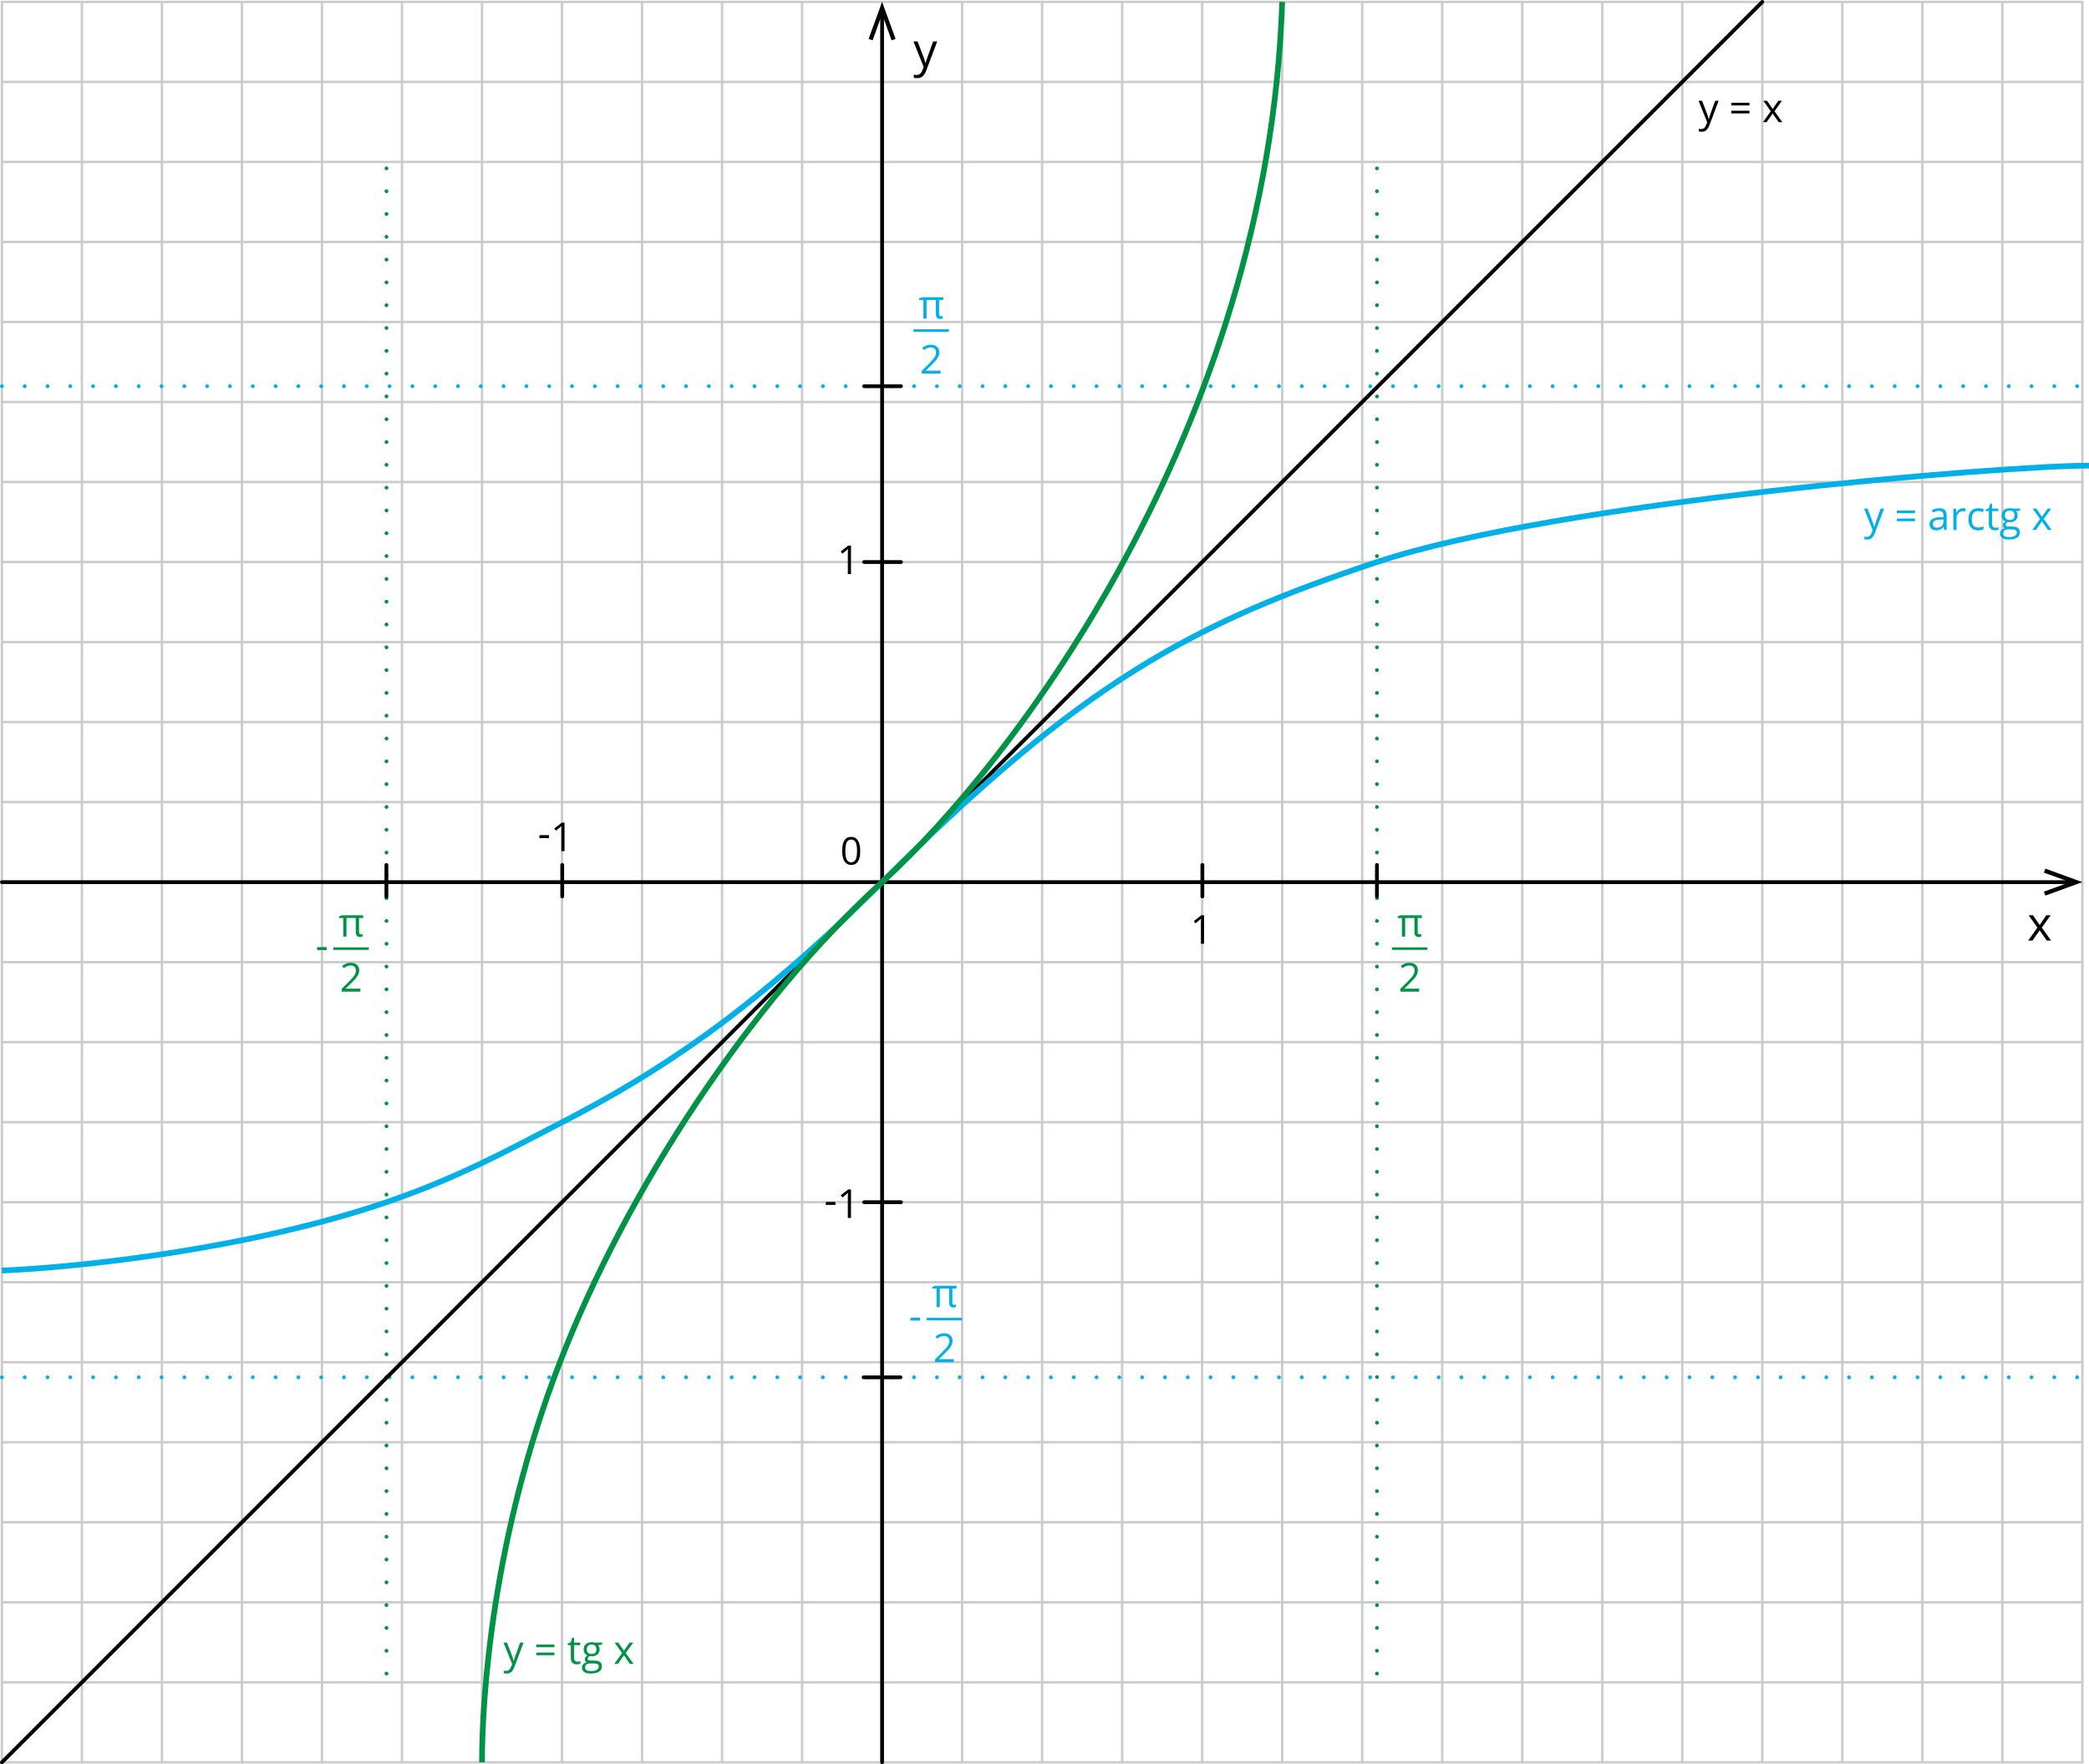<?xml version="1.0" encoding="UTF-8"?><svg xmlns="http://www.w3.org/2000/svg" viewBox="0 0 1099.235 928.316"><g id="a"/><g id="b"><g id="c"><g id="d"><g id="e"><g><line x1="1" y1="43.105" x2="1095.737" y2="43.105" style="fill:none; stroke:#cbcbcb; stroke-linecap:round; stroke-linejoin:round; stroke-width:1.25px;"/><line x1="1" y1="1" x2="1095.737" y2="1" style="fill:none; stroke:#cbcbcb; stroke-linecap:round; stroke-linejoin:round; stroke-width:1.25px;"/><line x1="1" y1="85.211" x2="1095.737" y2="85.211" style="fill:none; stroke:#cbcbcb; stroke-linecap:round; stroke-linejoin:round; stroke-width:1.25px;"/><line x1="1" y1="127.316" x2="1095.737" y2="127.316" style="fill:none; stroke:#cbcbcb; stroke-linecap:round; stroke-linejoin:round; stroke-width:1.25px;"/><line x1="1" y1="169.421" x2="1095.737" y2="169.421" style="fill:none; stroke:#cbcbcb; stroke-linecap:round; stroke-linejoin:round; stroke-width:1.25px;"/><line x1="1" y1="211.526" x2="1095.737" y2="211.526" style="fill:none; stroke:#cbcbcb; stroke-linecap:round; stroke-linejoin:round; stroke-width:1.25px;"/><line x1="1" y1="253.632" x2="1095.737" y2="253.632" style="fill:none; stroke:#cbcbcb; stroke-linecap:round; stroke-linejoin:round; stroke-width:1.25px;"/><line x1="1" y1="295.737" x2="1095.737" y2="295.737" style="fill:none; stroke:#cbcbcb; stroke-linecap:round; stroke-linejoin:round; stroke-width:1.25px;"/><line x1="1" y1="337.842" x2="1095.737" y2="337.842" style="fill:none; stroke:#cbcbcb; stroke-linecap:round; stroke-linejoin:round; stroke-width:1.25px;"/><line x1="1" y1="379.947" x2="1095.737" y2="379.947" style="fill:none; stroke:#cbcbcb; stroke-linecap:round; stroke-linejoin:round; stroke-width:1.25px;"/><line x1="1" y1="422.053" x2="1095.737" y2="422.053" style="fill:none; stroke:#cbcbcb; stroke-linecap:round; stroke-linejoin:round; stroke-width:1.25px;"/><line x1="1" y1="464.158" x2="1095.737" y2="464.158" style="fill:none; stroke:#cbcbcb; stroke-linecap:round; stroke-linejoin:round; stroke-width:1.25px;"/><line x1="1" y1="506.263" x2="1095.737" y2="506.263" style="fill:none; stroke:#cbcbcb; stroke-linecap:round; stroke-linejoin:round; stroke-width:1.25px;"/><line x1="1" y1="548.368" x2="1095.737" y2="548.368" style="fill:none; stroke:#cbcbcb; stroke-linecap:round; stroke-linejoin:round; stroke-width:1.25px;"/><line x1="1" y1="590.474" x2="1095.737" y2="590.474" style="fill:none; stroke:#cbcbcb; stroke-linecap:round; stroke-linejoin:round; stroke-width:1.25px;"/><line x1="1" y1="632.579" x2="1095.737" y2="632.579" style="fill:none; stroke:#cbcbcb; stroke-linecap:round; stroke-linejoin:round; stroke-width:1.25px;"/><line x1="1" y1="674.684" x2="1095.737" y2="674.684" style="fill:none; stroke:#cbcbcb; stroke-linecap:round; stroke-linejoin:round; stroke-width:1.25px;"/><line x1="1" y1="716.789" x2="1095.737" y2="716.789" style="fill:none; stroke:#cbcbcb; stroke-linecap:round; stroke-linejoin:round; stroke-width:1.25px;"/><line x1="1" y1="758.895" x2="1095.737" y2="758.895" style="fill:none; stroke:#cbcbcb; stroke-linecap:round; stroke-linejoin:round; stroke-width:1.25px;"/><line x1="1" y1="801" x2="1095.737" y2="801" style="fill:none; stroke:#cbcbcb; stroke-linecap:round; stroke-linejoin:round; stroke-width:1.25px;"/><line x1="1" y1="843.105" x2="1095.737" y2="843.105" style="fill:none; stroke:#cbcbcb; stroke-linecap:round; stroke-linejoin:round; stroke-width:1.25px;"/><line x1="1" y1="885.21" x2="1095.737" y2="885.21" style="fill:none; stroke:#cbcbcb; stroke-linecap:round; stroke-linejoin:round; stroke-width:1.25px;"/><line x1="1" y1="927.316" x2="1095.737" y2="927.316" style="fill:none; stroke:#cbcbcb; stroke-linecap:round; stroke-linejoin:round; stroke-width:1.25px;"/></g><g><line x1="43.105" y1="1" x2="43.105" y2="927.316" style="fill:none; stroke:#cbcbcb; stroke-linecap:round; stroke-linejoin:round; stroke-width:1.25px;"/><line x1="1" y1="1" x2="1" y2="927.316" style="fill:none; stroke:#cbcbcb; stroke-linecap:round; stroke-linejoin:round; stroke-width:1.25px;"/><line x1="85.211" y1="1" x2="85.211" y2="927.316" style="fill:none; stroke:#cbcbcb; stroke-linecap:round; stroke-linejoin:round; stroke-width:1.25px;"/><line x1="127.316" y1="1" x2="127.316" y2="927.316" style="fill:none; stroke:#cbcbcb; stroke-linecap:round; stroke-linejoin:round; stroke-width:1.25px;"/><line x1="169.421" y1="1" x2="169.421" y2="927.316" style="fill:none; stroke:#cbcbcb; stroke-linecap:round; stroke-linejoin:round; stroke-width:1.25px;"/><line x1="211.526" y1="1" x2="211.526" y2="927.316" style="fill:none; stroke:#cbcbcb; stroke-linecap:round; stroke-linejoin:round; stroke-width:1.25px;"/><line x1="253.632" y1="1" x2="253.632" y2="927.316" style="fill:none; stroke:#cbcbcb; stroke-linecap:round; stroke-linejoin:round; stroke-width:1.25px;"/><line x1="295.737" y1="1" x2="295.737" y2="927.316" style="fill:none; stroke:#cbcbcb; stroke-linecap:round; stroke-linejoin:round; stroke-width:1.25px;"/><line x1="337.842" y1="1" x2="337.842" y2="927.316" style="fill:none; stroke:#cbcbcb; stroke-linecap:round; stroke-linejoin:round; stroke-width:1.25px;"/><line x1="379.947" y1="1" x2="379.947" y2="927.316" style="fill:none; stroke:#cbcbcb; stroke-linecap:round; stroke-linejoin:round; stroke-width:1.25px;"/><line x1="422.053" y1="1" x2="422.053" y2="927.316" style="fill:none; stroke:#cbcbcb; stroke-linecap:round; stroke-linejoin:round; stroke-width:1.25px;"/><line x1="464.158" y1="1" x2="464.158" y2="927.316" style="fill:none; stroke:#cbcbcb; stroke-linecap:round; stroke-linejoin:round; stroke-width:1.25px;"/><polyline points="506.263 1 506.263 197.669 506.263 927.316" style="fill:none; stroke:#cbcbcb; stroke-linecap:round; stroke-linejoin:round; stroke-width:1.25px;"/><line x1="548.368" y1="1" x2="548.368" y2="927.316" style="fill:none; stroke:#cbcbcb; stroke-linecap:round; stroke-linejoin:round; stroke-width:1.25px;"/><line x1="590.474" y1="1" x2="590.474" y2="927.316" style="fill:none; stroke:#cbcbcb; stroke-linecap:round; stroke-linejoin:round; stroke-width:1.25px;"/><line x1="632.579" y1="1" x2="632.579" y2="927.316" style="fill:none; stroke:#cbcbcb; stroke-linecap:round; stroke-linejoin:round; stroke-width:1.25px;"/><line x1="674.684" y1="1" x2="674.684" y2="927.316" style="fill:none; stroke:#cbcbcb; stroke-linecap:round; stroke-linejoin:round; stroke-width:1.25px;"/><line x1="716.789" y1="1" x2="716.789" y2="927.316" style="fill:none; stroke:#cbcbcb; stroke-linecap:round; stroke-linejoin:round; stroke-width:1.25px;"/><line x1="758.895" y1="1" x2="758.895" y2="927.316" style="fill:none; stroke:#cbcbcb; stroke-linecap:round; stroke-linejoin:round; stroke-width:1.25px;"/><line x1="801" y1="1" x2="801" y2="927.316" style="fill:none; stroke:#cbcbcb; stroke-linecap:round; stroke-linejoin:round; stroke-width:1.25px;"/><line x1="843.105" y1="1" x2="843.105" y2="927.316" style="fill:none; stroke:#cbcbcb; stroke-linecap:round; stroke-linejoin:round; stroke-width:1.25px;"/><line x1="885.21" y1="1" x2="885.21" y2="927.316" style="fill:none; stroke:#cbcbcb; stroke-linecap:round; stroke-linejoin:round; stroke-width:1.25px;"/><line x1="927.316" y1="1" x2="927.316" y2="927.316" style="fill:none; stroke:#cbcbcb; stroke-linecap:round; stroke-linejoin:round; stroke-width:1.25px;"/><line x1="969.421" y1="1" x2="969.421" y2="927.316" style="fill:none; stroke:#cbcbcb; stroke-linecap:round; stroke-linejoin:round; stroke-width:1.25px;"/><line x1="1011.526" y1="1" x2="1011.526" y2="927.316" style="fill:none; stroke:#cbcbcb; stroke-linecap:round; stroke-linejoin:round; stroke-width:1.25px;"/><line x1="1053.631" y1="1" x2="1053.631" y2="927.316" style="fill:none; stroke:#cbcbcb; stroke-linecap:round; stroke-linejoin:round; stroke-width:1.25px;"/><line x1="1095.737" y1="1" x2="1095.737" y2="927.316" style="fill:none; stroke:#cbcbcb; stroke-linecap:round; stroke-linejoin:round; stroke-width:1.25px;"/></g></g></g><g><line x1="1" y1="464.158" x2="1089.428" y2="464.166" style="fill:none; stroke:#020202; stroke-linecap:round; stroke-linejoin:round; stroke-width:2px;"/><polygon points="1076.278 457.06 1075.489 459.169 1089.295 464.166 1075.489 469.164 1076.278 471.256 1095.737 464.166 1076.278 457.06" style="fill:#020202; fill-rule:evenodd;"/></g><g><line x1="464.158" y1="927.316" x2="464.166" y2="7.309" style="fill:none; stroke:#020202; stroke-linecap:round; stroke-linejoin:round; stroke-width:2px;"/><polygon points="457.06 20.459 459.169 21.247 464.166 7.442 469.164 21.247 471.256 20.459 464.166 1 457.06 20.459" style="fill:#020202; fill-rule:evenodd;"/></g><path d="M1072.088,488.104l-4.633-6.506h2.298l3.514,5.107,3.502-5.107h2.274l-4.633,6.506,4.876,6.822h-2.286l-3.733-5.399-3.77,5.399h-2.286l4.876-6.822h0Z"/><path d="M480.661,21.809h2.165l2.918,7.6c.64,1.735,1.038,2.987,1.192,3.758h.097c.105-.413,.326-1.121,.663-2.122s1.437-4.08,3.302-9.236h2.165l-5.728,15.176c-.568,1.5-1.23,2.564-1.988,3.192s-1.688,.942-2.791,.942c-.616,0-1.224-.069-1.824-.207v-1.617c.446,.097,.944,.146,1.496,.146,1.386,0,2.375-.778,2.967-2.335l.742-1.897-5.375-13.401h0Z"/><path d="M452.651,447.738c0,2.479-.391,4.33-1.172,5.552s-1.977,1.834-3.586,1.834c-1.544,0-2.717-.626-3.522-1.879s-1.207-3.089-1.207-5.508c0-2.498,.389-4.352,1.167-5.562s1.965-1.815,3.561-1.815c1.556,0,2.738,.631,3.546,1.893s1.212,3.09,1.212,5.484v0h0Zm-7.838,0c0,2.086,.245,3.605,.736,4.557s1.272,1.427,2.345,1.427c1.086,0,1.872-.482,2.359-1.447s.731-2.477,.731-4.537-.244-3.569-.731-4.527-1.274-1.437-2.359-1.437c-1.073,0-1.854,.472-2.345,1.418-.49,.945-.736,2.461-.736,4.547v0Z"/><path d="M447.787,302.071h-1.661v-10.685c0-.889,.027-1.729,.082-2.522-.144,.144-.304,.294-.482,.451s-.991,.824-2.44,2l-.902-1.169,3.968-3.066h1.436v14.991Z"/><path d="M633.578,496.59h-1.661v-10.685c0-.889,.027-1.729,.082-2.522-.144,.144-.304,.294-.482,.451s-.991,.824-2.44,2l-.902-1.169,3.968-3.066h1.436v14.991Z"/><g><path d="M283.826,441.007v-1.559h5.035v1.559h-5.035Z"/><path d="M297.053,447.857h-1.661v-10.685c0-.889,.027-1.729,.082-2.522-.144,.144-.304,.294-.482,.451s-.991,.824-2.44,2l-.902-1.169,3.968-3.066h1.436v14.991h0Z"/></g><g><path d="M434.56,634.005v-1.559h5.035v1.559h-5.035Z"/><path d="M447.787,640.855h-1.661v-10.685c0-.889,.027-1.729,.082-2.522-.144,.144-.304,.294-.482,.451s-.991,.824-2.44,2l-.902-1.169,3.968-3.066h1.436v14.991Z"/></g><g><path d="M746.953,491.637c.26,0,.554-.062,.882-.185v1.343c-.294,.164-.728,.246-1.302,.246-1.497,0-2.246-.865-2.246-2.594v-7.393h-4.891v9.782h-1.702v-9.782h-2.266v-.759l1.466-.697h11.279v1.456h-2.184v7.26c0,.506,.087,.853,.261,1.041,.175,.188,.409,.282,.703,.282Z" style="fill:#009245;"/><path d="M751.12,499.818h-18.638v-1.343h18.638v1.343Z" style="fill:#009245;"/><path d="M746.728,521.789h-9.854v-1.466l3.948-3.968c1.203-1.217,1.996-2.085,2.379-2.604s.67-1.025,.861-1.518,.287-1.022,.287-1.589c0-.8-.243-1.434-.728-1.902s-1.159-.703-2.02-.703c-.622,0-1.212,.103-1.769,.308s-1.177,.578-1.861,1.118l-.902-1.159c1.381-1.148,2.885-1.723,4.512-1.723,1.408,0,2.512,.361,3.312,1.082,.8,.722,1.2,1.69,1.2,2.907,0,.95-.267,1.89-.8,2.82s-1.531,2.105-2.994,3.527l-3.281,3.209v.082h7.711v1.579Z" style="fill:#009245;"/></g><g><path d="M893.796,53.036h1.825l2.461,6.409c.54,1.463,.875,2.519,1.005,3.168h.082c.089-.349,.275-.945,.559-1.789s1.212-3.44,2.784-7.788h1.825l-4.83,12.797c-.479,1.265-1.038,2.162-1.676,2.691-.64,.53-1.424,.795-2.354,.795-.52,0-1.032-.058-1.538-.174v-1.364c.376,.082,.796,.123,1.261,.123,1.169,0,2.003-.656,2.502-1.969l.625-1.6-4.532-11.3h0Z"/><path d="M911.032,55.477v-1.405h9.536v1.405h-9.536Zm0,4.194v-1.405h9.536v1.405h-9.536Z"/><path d="M931.786,58.522l-3.907-5.486h1.938l2.963,4.307,2.953-4.307h1.917l-3.907,5.486,4.112,5.752h-1.928l-3.148-4.553-3.179,4.553h-1.928l4.112-5.752Z"/></g><g><path d="M980.875,267.617h1.825l2.461,6.409c.54,1.463,.875,2.519,1.005,3.168h.082c.089-.349,.275-.945,.559-1.789,.284-.844,1.212-3.44,2.784-7.788h1.825l-4.829,12.797c-.479,1.265-1.038,2.162-1.677,2.691-.64,.53-1.424,.795-2.354,.795-.52,0-1.032-.058-1.538-.174v-1.364c.376,.082,.796,.123,1.262,.123,1.168,0,2.002-.656,2.502-1.969l.625-1.6-4.532-11.3Z" style="fill:#00b0e6;"/><path d="M998.113,270.057v-1.405h9.535v1.405h-9.535Zm0,4.194v-1.405h9.535v1.405h-9.535Z" style="fill:#00b0e6;"/><path d="M1023.07,278.855l-.339-1.6h-.082c-.561,.704-1.119,1.181-1.676,1.431-.558,.249-1.253,.374-2.087,.374-1.114,0-1.987-.287-2.62-.861-.632-.574-.948-1.391-.948-2.451,0-2.27,1.815-3.459,5.444-3.568l1.908-.062v-.697c0-.882-.19-1.533-.569-1.954-.38-.42-.986-.63-1.82-.63-.937,0-1.996,.287-3.179,.861l-.523-1.302c.555-.301,1.161-.537,1.82-.708,.66-.171,1.321-.256,1.984-.256,1.34,0,2.333,.297,2.979,.892,.646,.595,.969,1.548,.969,2.861v7.67h-1.261Zm-3.845-1.2c1.059,0,1.892-.291,2.496-.872,.605-.581,.908-1.395,.908-2.44v-1.015l-1.703,.072c-1.354,.048-2.329,.258-2.927,.631-.599,.373-.897,.952-.897,1.738,0,.615,.187,1.083,.559,1.405,.373,.321,.894,.482,1.564,.482Z" style="fill:#00b0e6;"/><path d="M1032.965,267.412c.499,0,.946,.041,1.344,.123l-.236,1.579c-.465-.103-.875-.154-1.23-.154-.909,0-1.687,.369-2.333,1.107-.646,.738-.969,1.658-.969,2.758v6.029h-1.702v-11.238h1.404l.195,2.082h.082c.417-.731,.919-1.295,1.508-1.692,.587-.396,1.233-.595,1.938-.595Z" style="fill:#00b0e6;"/><path d="M1040.902,279.06c-1.627,0-2.887-.5-3.778-1.502-.893-1.001-1.338-2.418-1.338-4.25,0-1.88,.452-3.333,1.358-4.358,.905-1.025,2.195-1.538,3.87-1.538,.54,0,1.08,.058,1.621,.174,.539,.116,.963,.253,1.271,.41l-.523,1.446c-.376-.15-.786-.275-1.23-.374s-.838-.149-1.18-.149c-2.283,0-3.424,1.456-3.424,4.368,0,1.381,.278,2.44,.835,3.179,.558,.738,1.383,1.107,2.477,1.107,.937,0,1.897-.202,2.882-.605v1.507c-.753,.39-1.699,.584-2.841,.584Z" style="fill:#00b0e6;"/><path d="M1050.038,277.655c.301,0,.591-.022,.872-.067,.279-.044,.502-.09,.666-.138v1.302c-.185,.089-.456,.162-.815,.221-.358,.058-.682,.087-.969,.087-2.174,0-3.261-1.145-3.261-3.435v-6.686h-1.609v-.82l1.609-.708,.718-2.399h.984v2.604h3.261v1.323h-3.261v6.614c0,.677,.16,1.196,.481,1.559s.763,.543,1.323,.543Z" style="fill:#00b0e6;"/><path d="M1063.019,267.617v1.077l-2.081,.246c.191,.239,.362,.552,.513,.938,.15,.387,.226,.822,.226,1.308,0,1.101-.376,1.979-1.128,2.635s-1.784,.984-3.097,.984c-.335,0-.649-.027-.943-.082-.725,.383-1.087,.865-1.087,1.446,0,.308,.126,.535,.379,.682,.253,.147,.688,.221,1.303,.221h1.989c1.217,0,2.151,.256,2.805,.769,.652,.513,.979,1.258,.979,2.235,0,1.244-.5,2.192-1.498,2.845s-2.454,.979-4.367,.979c-1.471,0-2.604-.273-3.399-.82-.797-.547-1.194-1.319-1.194-2.317,0-.684,.218-1.275,.656-1.774,.437-.499,1.052-.837,1.846-1.015-.287-.13-.528-.332-.724-.605-.194-.273-.292-.591-.292-.954,0-.41,.109-.769,.328-1.077s.564-.605,1.035-.892c-.581-.239-1.054-.646-1.42-1.22-.365-.574-.549-1.23-.549-1.969,0-1.23,.369-2.179,1.107-2.845,.738-.667,1.785-1,3.139-1,.587,0,1.117,.068,1.589,.205h3.886Zm-8.961,13.125c0,.608,.256,1.07,.769,1.384s1.247,.472,2.204,.472c1.429,0,2.487-.214,3.174-.641,.688-.427,1.031-1.006,1.031-1.738,0-.608-.188-1.031-.564-1.266-.376-.236-1.084-.354-2.123-.354h-2.04c-.772,0-1.374,.185-1.805,.554s-.646,.899-.646,1.589Zm.922-9.526c0,.786,.223,1.381,.667,1.784s1.062,.605,1.856,.605c1.66,0,2.491-.807,2.491-2.42,0-1.688-.841-2.533-2.522-2.533-.8,0-1.415,.215-1.846,.646s-.646,1.07-.646,1.917Z" style="fill:#00b0e6;"/><path d="M1073.489,273.103l-3.906-5.486h1.938l2.963,4.307,2.953-4.307h1.918l-3.906,5.486,4.111,5.752h-1.928l-3.148-4.553-3.178,4.553h-1.928l4.111-5.752Z" style="fill:#00b0e6;"/></g><g><path d="M264.957,864.317h1.825l2.461,6.409c.54,1.463,.875,2.519,1.005,3.168h.082c.089-.349,.275-.945,.559-1.789,.284-.844,1.212-3.44,2.784-7.788h1.825l-4.829,12.797c-.479,1.265-1.038,2.162-1.677,2.691-.64,.53-1.424,.795-2.354,.795-.52,0-1.032-.058-1.538-.174v-1.364c.376,.082,.796,.123,1.262,.123,1.168,0,2.002-.656,2.502-1.969l.625-1.6-4.532-11.3Z" style="fill:#009245;"/><path d="M282.194,866.758v-1.405h9.535v1.405h-9.535Zm0,4.194v-1.405h9.535v1.405h-9.535Z" style="fill:#009245;"/><path d="M303.87,874.356c.301,0,.591-.022,.872-.067,.279-.044,.502-.09,.666-.138v1.302c-.185,.089-.456,.162-.815,.221-.358,.058-.682,.087-.969,.087-2.174,0-3.261-1.145-3.261-3.435v-6.686h-1.609v-.82l1.609-.708,.718-2.399h.984v2.604h3.261v1.323h-3.261v6.614c0,.677,.16,1.196,.481,1.559s.763,.543,1.323,.543Z" style="fill:#009245;"/><path d="M316.851,864.317v1.077l-2.081,.246c.191,.239,.362,.552,.513,.938,.15,.387,.226,.822,.226,1.308,0,1.101-.376,1.979-1.128,2.635s-1.784,.984-3.097,.984c-.335,0-.649-.027-.943-.082-.725,.383-1.087,.865-1.087,1.446,0,.308,.126,.535,.379,.682,.253,.147,.688,.221,1.303,.221h1.989c1.217,0,2.151,.256,2.805,.769,.652,.513,.979,1.258,.979,2.235,0,1.244-.5,2.192-1.498,2.845s-2.454,.979-4.367,.979c-1.471,0-2.604-.273-3.399-.82-.797-.547-1.194-1.319-1.194-2.317,0-.684,.218-1.275,.656-1.774,.437-.499,1.052-.837,1.846-1.015-.287-.13-.528-.332-.724-.605-.194-.273-.292-.591-.292-.954,0-.41,.109-.769,.328-1.077s.564-.605,1.035-.892c-.581-.239-1.054-.646-1.42-1.22-.365-.574-.549-1.23-.549-1.969,0-1.23,.369-2.179,1.107-2.845,.738-.667,1.785-1,3.139-1,.587,0,1.117,.068,1.589,.205h3.886Zm-8.961,13.125c0,.608,.256,1.07,.769,1.384s1.247,.472,2.204,.472c1.429,0,2.487-.214,3.174-.641,.688-.427,1.031-1.006,1.031-1.738,0-.608-.188-1.031-.564-1.266-.376-.236-1.084-.354-2.123-.354h-2.04c-.772,0-1.374,.185-1.805,.554s-.646,.899-.646,1.589Zm.922-9.526c0,.786,.223,1.381,.667,1.784s1.062,.605,1.856,.605c1.66,0,2.491-.807,2.491-2.42,0-1.688-.841-2.533-2.522-2.533-.8,0-1.415,.215-1.846,.646s-.646,1.07-.646,1.917Z" style="fill:#009245;"/><path d="M327.321,869.803l-3.906-5.486h1.938l2.963,4.307,2.953-4.307h1.918l-3.906,5.486,4.111,5.752h-1.928l-3.148-4.553-3.178,4.553h-1.928l4.111-5.752Z" style="fill:#009245;"/></g><line x1="203.367" y1="880.6" x2="203.367" y2="85.211" style="fill:none; stroke:#009245; stroke-dasharray:0 12; stroke-linecap:round; stroke-linejoin:round; stroke-width:2px;"/><line x1="724.553" y1="880.6" x2="724.553" y2="85.211" style="fill:none; stroke:#009245; stroke-dasharray:0 12; stroke-linecap:round; stroke-linejoin:round; stroke-width:2px;"/><g><line x1="632.685" y1="471.691" x2="632.685" y2="455.125" style="fill:none; stroke:#020202; stroke-linecap:round; stroke-linejoin:round; stroke-width:2px;"/><line x1="724.553" y1="471.691" x2="724.553" y2="455.125" style="fill:none; stroke:#020202; stroke-linecap:round; stroke-linejoin:round; stroke-width:2px;"/><line x1="295.843" y1="471.691" x2="295.843" y2="455.125" style="fill:none; stroke:#020202; stroke-linecap:round; stroke-linejoin:round; stroke-width:2px;"/><line x1="203.323" y1="471.691" x2="203.323" y2="455.125" style="fill:none; stroke:#020202; stroke-linecap:round; stroke-linejoin:round; stroke-width:2px;"/></g><g><g><path d="M189.881,491.637c.26,0,.554-.062,.882-.185v1.343c-.294,.164-.728,.246-1.302,.246-1.497,0-2.246-.865-2.246-2.594v-7.393h-4.891v9.782h-1.702v-9.782h-2.266v-.759l1.466-.697h11.279v1.456h-2.184v7.26c0,.506,.087,.853,.261,1.041,.175,.188,.409,.282,.703,.282Z" style="fill:#009245;"/><path d="M194.048,499.818h-18.638v-1.343h18.638v1.343Z" style="fill:#009245;"/><path d="M189.655,521.789h-9.854v-1.466l3.948-3.968c1.203-1.217,1.996-2.085,2.379-2.604s.67-1.025,.861-1.518,.287-1.022,.287-1.589c0-.8-.243-1.434-.728-1.902s-1.159-.703-2.02-.703c-.622,0-1.212,.103-1.769,.308s-1.177,.578-1.861,1.118l-.902-1.159c1.381-1.148,2.885-1.723,4.512-1.723,1.408,0,2.512,.361,3.312,1.082,.8,.722,1.2,1.69,1.2,2.907,0,.95-.267,1.89-.8,2.82s-1.531,2.105-2.994,3.527l-3.281,3.209v.082h7.711v1.579Z" style="fill:#009245;"/></g><path d="M166.879,499.926v-1.559h5.035v1.559h-5.035Z" style="fill:#009245;"/></g><line x1="1" y1="203.23" x2="1095.737" y2="203.23" style="fill:none; stroke:#00b0e6; stroke-dasharray:0 12; stroke-linecap:round; stroke-linejoin:round; stroke-width:2px;"/><line x1="1" y1="724.731" x2="1095.737" y2="724.731" style="fill:none; stroke:#00b0e6; stroke-dasharray:0 12; stroke-linecap:round; stroke-linejoin:round; stroke-width:2px;"/><g><path d="M495.132,166.435c.26,0,.554-.062,.882-.185v1.343c-.294,.164-.728,.246-1.302,.246-1.497,0-2.246-.865-2.246-2.594v-7.393h-4.891v9.782h-1.702v-9.782h-2.266v-.759l1.466-.697h11.279v1.456h-2.184v7.26c0,.506,.087,.853,.261,1.041,.175,.188,.409,.282,.703,.282Z" style="fill:#00b0e6;"/><path d="M499.299,174.616h-18.638v-1.343h18.638v1.343Z" style="fill:#00b0e6;"/><path d="M494.907,196.586h-9.854v-1.466l3.948-3.968c1.203-1.217,1.996-2.085,2.379-2.604s.67-1.025,.861-1.518,.287-1.022,.287-1.589c0-.8-.243-1.434-.728-1.902s-1.159-.703-2.02-.703c-.622,0-1.212,.103-1.769,.308s-1.177,.578-1.861,1.118l-.902-1.159c1.381-1.148,2.885-1.723,4.512-1.723,1.408,0,2.512,.361,3.312,1.082,.8,.722,1.2,1.69,1.2,2.907,0,.95-.267,1.89-.8,2.82s-1.531,2.105-2.994,3.527l-3.281,3.209v.082h7.711v1.579Z" style="fill:#00b0e6;"/></g><g><line x1="474.092" y1="632.579" x2="454.7" y2="632.579" style="fill:none; stroke:#020202; stroke-linecap:round; stroke-linejoin:round; stroke-width:2px;"/><line x1="473.837" y1="724.731" x2="454.445" y2="724.731" style="fill:none; stroke:#020202; stroke-linecap:round; stroke-linejoin:round; stroke-width:2px;"/><line x1="474.092" y1="295.737" x2="454.7" y2="295.737" style="fill:none; stroke:#020202; stroke-linecap:round; stroke-linejoin:round; stroke-width:2px;"/><line x1="474.092" y1="203.23" x2="454.7" y2="203.23" style="fill:none; stroke:#020202; stroke-linecap:round; stroke-linejoin:round; stroke-width:2px;"/></g><line x1="1" y1="927.316" x2="927.316" y2="1" style="fill:none; stroke:#020202; stroke-linecap:round; stroke-linejoin:round; stroke-width:2px;"/><path d="M1,668.56c41.809-1.852,130.45-11.375,202.323-35.981,37.984-13.004,63.284-27.005,92.52-42.105,49.591-25.614,99.542-57.543,168.59-126.591,105.553-105.553,163.458-135.971,260.12-168.146,94.941-31.602,329.29-50.722,374.682-50.722" style="fill:none; stroke:#00b0e6; stroke-miterlimit:10; stroke-width:3px;"/><path d="M253.632,927.316c0-34.067,5.381-118.278,40.72-209.795s100.633-190.342,170.082-253.638c67.401-61.429,202.739-237.339,210.251-462.883" style="fill:none; stroke:#009245; stroke-miterlimit:10; stroke-width:3px;"/><g><g><path d="M502.097,686.589c.26,0,.554-.062,.882-.185v1.343c-.294,.164-.728,.246-1.302,.246-1.497,0-2.246-.865-2.246-2.594v-7.393h-4.891v9.782h-1.702v-9.782h-2.266v-.759l1.466-.697h11.279v1.456h-2.184v7.26c0,.506,.087,.853,.261,1.041,.175,.188,.409,.282,.703,.282Z" style="fill:#00b0e6;"/><path d="M506.263,694.77h-18.638v-1.343h18.638v1.343Z" style="fill:#00b0e6;"/><path d="M501.871,716.74h-9.854v-1.466l3.948-3.968c1.203-1.217,1.996-2.085,2.379-2.604s.67-1.025,.861-1.518,.287-1.022,.287-1.589c0-.8-.243-1.434-.728-1.902s-1.159-.703-2.02-.703c-.622,0-1.212,.103-1.769,.308s-1.177,.578-1.861,1.118l-.902-1.159c1.381-1.148,2.885-1.723,4.512-1.723,1.408,0,2.512,.361,3.312,1.082,.8,.722,1.2,1.69,1.2,2.907,0,.95-.267,1.89-.8,2.82s-1.531,2.105-2.994,3.527l-3.281,3.209v.082h7.711v1.579Z" style="fill:#00b0e6;"/></g><path d="M479.095,694.878v-1.559h5.035v1.559h-5.035Z" style="fill:#00b0e6;"/></g></g></g></svg>